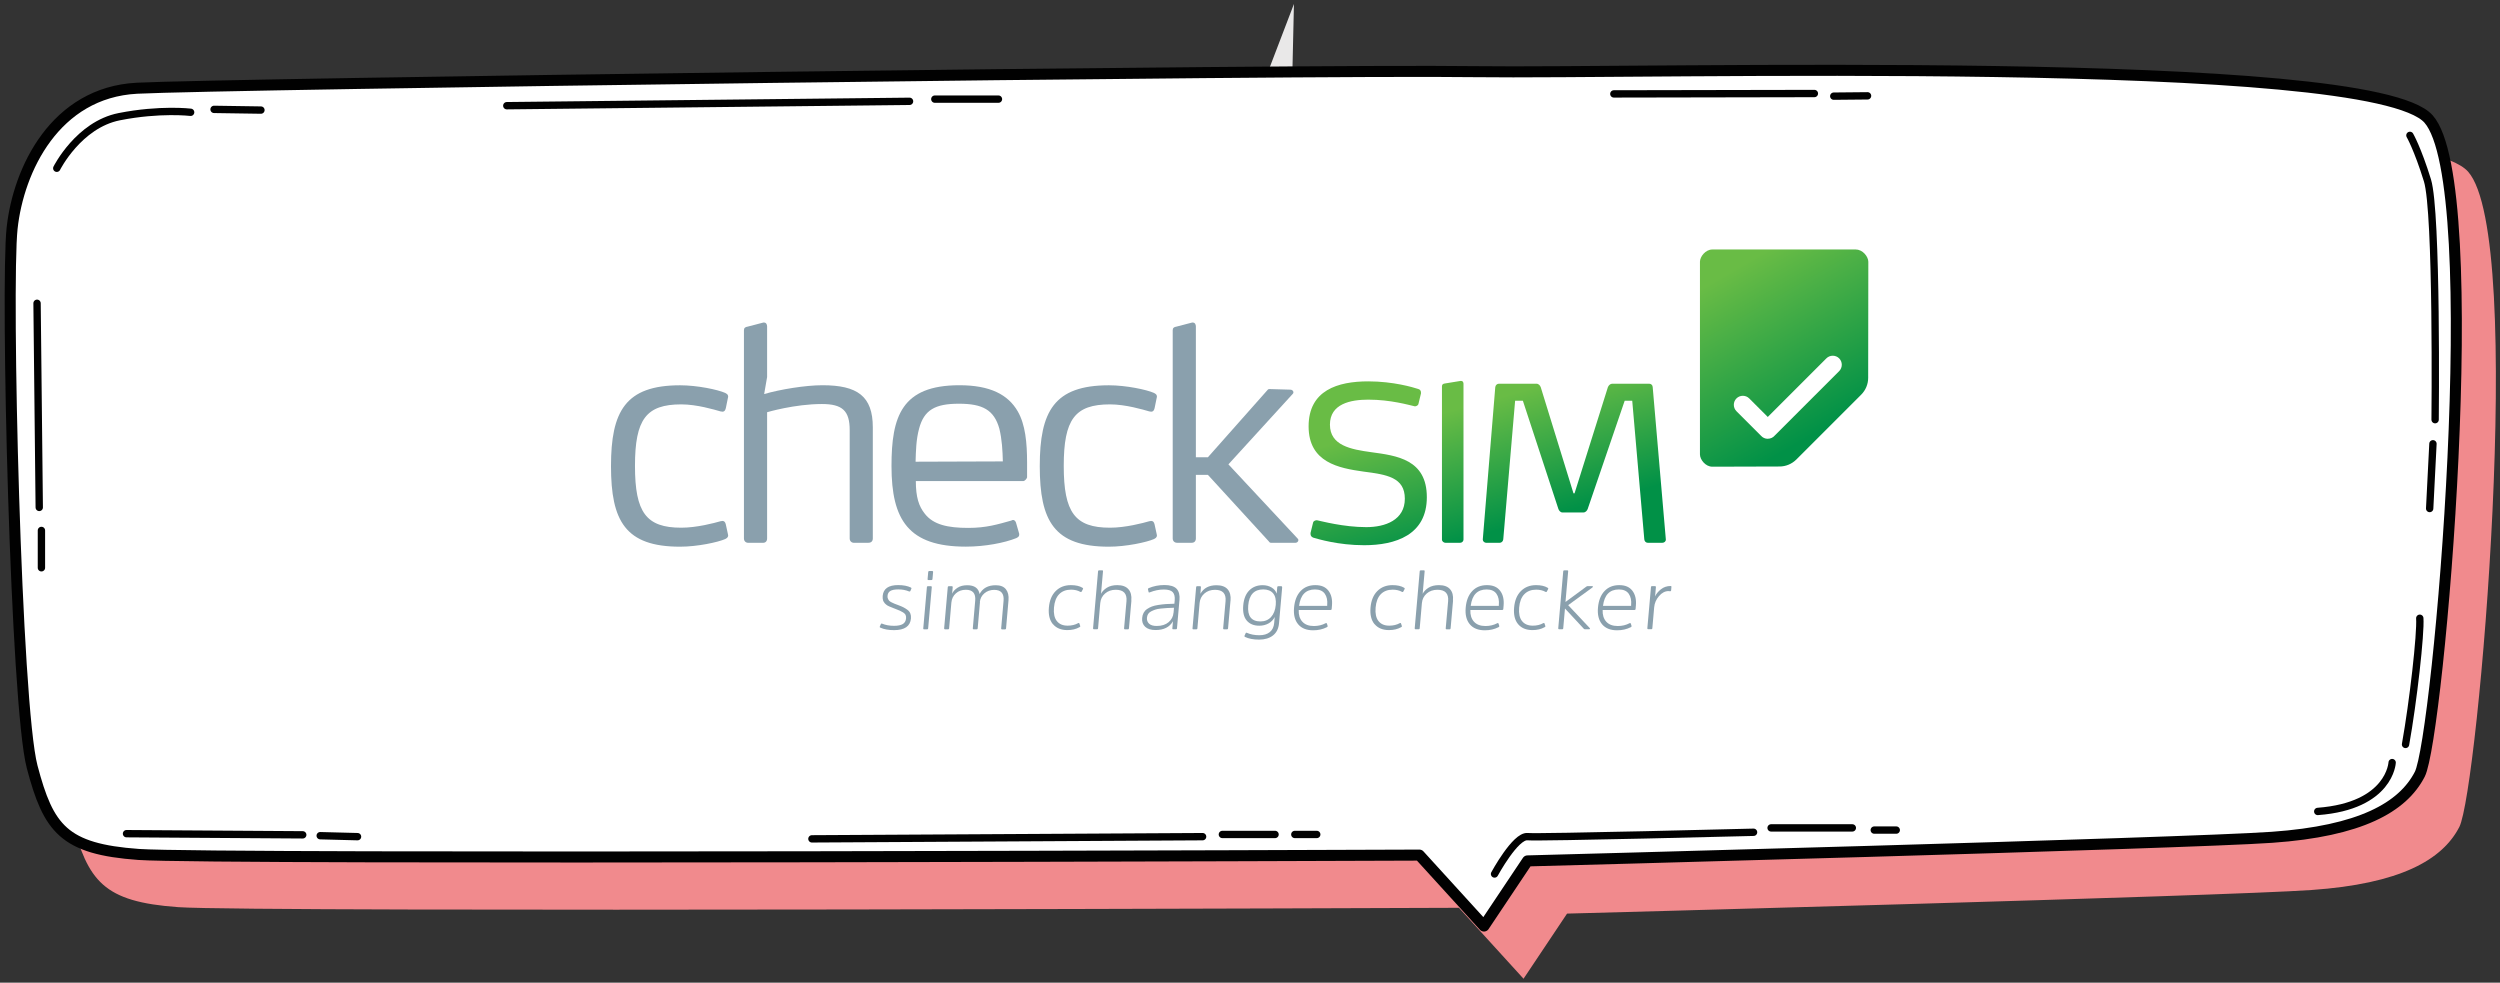 <svg width="491" height="193" viewBox="0 0 491 193" fill="none" xmlns="http://www.w3.org/2000/svg">
<rect x="0" y="0" width="491" height="193" fill="#333333" stroke="none"/>
<g style="mix-blend-mode:multiply">
<path d="M254.132 0.778L233.656 54.331L252.679 63.968L254.132 0.778Z" fill="#E9E8E8"/>
</g>
<path d="M299.209 192.209L286.532 178.291C286.532 178.291 49.704 179.216 35.001 178.165C20.298 177.113 17.284 173.112 14.08 160.954C10.876 148.797 8.9 66.76 10.142 55.198C11.383 43.635 18.601 28.527 34.659 27.679C50.717 26.83 263.205 23.943 297.36 24.424C331.515 24.893 473.313 20.79 484.736 33.719C496.159 46.649 486.673 155.293 483.014 162.411C479.658 168.933 471.325 173.58 453.988 174.796C436.651 176.024 307.77 179.431 307.77 179.431L299.222 192.222L299.209 192.209Z" fill="#F18A8D"/>
<path d="M291.442 181.859L278.766 167.941C278.766 167.941 41.937 168.865 27.234 167.814C12.531 166.763 9.517 162.761 6.313 150.604C3.109 138.447 1.134 56.409 2.375 44.847C3.616 33.285 10.834 18.177 26.892 17.328C42.95 16.48 255.439 13.593 289.593 14.074C323.748 14.542 465.546 10.439 476.969 23.369C488.392 36.299 478.907 144.943 475.247 152.06C471.891 158.582 463.558 163.23 446.221 164.446C428.884 165.674 300.003 169.081 300.003 169.081L291.455 181.871L291.442 181.859Z" fill="white" stroke="#010101" stroke-width="2.166" stroke-linecap="round" stroke-linejoin="round"/>
<path d="M11.149 33.046C11.149 33.046 15.43 24.498 23.433 22.915C31.437 21.332 37.44 22.054 37.44 22.054" stroke="#010101" stroke-width="1.444" stroke-linecap="round" stroke-linejoin="round"/>
<path d="M42.04 21.482L51.247 21.621" stroke="#010101" stroke-width="1.444" stroke-linecap="round" stroke-linejoin="round"/>
<path d="M316.958 18.443L356.343 18.367" stroke="#010101" stroke-width="1.444" stroke-linecap="round" stroke-linejoin="round"/>
<path d="M360.15 18.885L366.786 18.822" stroke="#010101" stroke-width="1.444" stroke-linecap="round" stroke-linejoin="round"/>
<path d="M475.246 121.423C475.461 124.437 473.954 137.81 472.447 146.206" stroke="#010101" stroke-width="1.444" stroke-linecap="round" stroke-linejoin="round"/>
<path d="M469.817 149.77C469.817 149.77 469.425 158.293 455.203 159.369" stroke="#010101" stroke-width="1.444" stroke-linecap="round" stroke-linejoin="round"/>
<path d="M24.848 163.734L59.458 163.962" stroke="#010101" stroke-width="1.444" stroke-linecap="round" stroke-linejoin="round"/>
<path d="M62.887 164.131L70.219 164.321" stroke="#010101" stroke-width="1.444" stroke-linecap="round" stroke-linejoin="round"/>
<path d="M473.306 26.588C473.306 26.588 474.813 29.172 476.75 35.428C478.688 41.684 478.257 82.424 478.257 82.424" stroke="#010101" stroke-width="1.444" stroke-linecap="round" stroke-linejoin="round"/>
<path d="M477.831 87.158L477.186 99.873" stroke="#010101" stroke-width="1.444" stroke-linecap="round" stroke-linejoin="round"/>
<path d="M159.461 164.751L236.192 164.32" stroke="#010101" stroke-width="1.444" stroke-linecap="round" stroke-linejoin="round"/>
<path d="M240.073 163.887H250.42" stroke="#010101" stroke-width="1.444" stroke-linecap="round" stroke-linejoin="round"/>
<path d="M254.303 163.887H258.608" stroke="#010101" stroke-width="1.444" stroke-linecap="round" stroke-linejoin="round"/>
<path d="M99.535 20.76L178.634 19.899" stroke="#010101" stroke-width="1.444" stroke-linecap="round" stroke-linejoin="round"/>
<path d="M183.598 19.47H196.097" stroke="#010101" stroke-width="1.444" stroke-linecap="round" stroke-linejoin="round"/>
<path d="M7.277 59.564L7.708 99.659" stroke="#010101" stroke-width="1.444" stroke-linecap="round" stroke-linejoin="round"/>
<path d="M8.136 104.179V111.512" stroke="#010101" stroke-width="1.444" stroke-linecap="round" stroke-linejoin="round"/>
<path d="M293.528 171.651C293.528 171.651 297.619 164.103 300 164.319C302.38 164.534 344.399 163.458 344.399 163.458" stroke="#010101" stroke-width="1.444" stroke-linecap="round" stroke-linejoin="round"/>
<path d="M347.842 162.599H363.798" stroke="#010101" stroke-width="1.444" stroke-linecap="round" stroke-linejoin="round"/>
<path d="M368.106 163.028H372.425" stroke="#010101" stroke-width="1.444" stroke-linecap="round" stroke-linejoin="round"/>
<g clip-path="url(#clip0_271_2019)">
<path d="M178.91 121.46C178.78 122.99 177.67 123.76 175.59 123.76C174.53 123.76 173.64 123.6 172.91 123.28C172.79 123.22 172.75 123.16 172.78 123.08L172.99 122.6C173.05 122.47 173.13 122.43 173.23 122.48C173.92 122.77 174.71 122.91 175.6 122.91C176.36 122.91 176.93 122.79 177.31 122.56C177.69 122.33 177.91 121.96 177.95 121.45C177.97 121.2 177.95 120.98 177.86 120.79C177.78 120.6 177.61 120.43 177.37 120.28C177.12 120.13 176.9 120.01 176.71 119.93C176.51 119.85 176.21 119.73 175.79 119.56C175.73 119.54 175.6 119.49 175.41 119.41C175.22 119.33 175.09 119.28 175.02 119.25C174.96 119.22 174.84 119.18 174.67 119.11C174.5 119.04 174.39 118.99 174.32 118.94C174.26 118.9 174.16 118.83 174.04 118.74C173.92 118.65 173.83 118.57 173.78 118.5C173.73 118.43 173.67 118.34 173.59 118.23C173.51 118.12 173.46 118.01 173.43 117.9C173.4 117.79 173.38 117.66 173.36 117.51C173.35 117.36 173.35 117.2 173.36 117.04C173.48 115.62 174.5 114.91 176.4 114.91C177.4 114.91 178.24 115.07 178.9 115.39C179.01 115.45 179.04 115.52 179 115.6L178.81 116.05C178.77 116.16 178.69 116.2 178.57 116.17C177.91 115.89 177.2 115.76 176.43 115.76C175.73 115.76 175.2 115.86 174.87 116.06C174.53 116.26 174.34 116.59 174.31 117.04C174.29 117.24 174.31 117.42 174.39 117.58C174.46 117.74 174.54 117.88 174.62 117.97C174.71 118.07 174.86 118.18 175.1 118.3C175.33 118.42 175.52 118.51 175.66 118.56C175.8 118.61 176.05 118.71 176.4 118.84C176.82 118.99 177.16 119.14 177.42 119.27C177.68 119.4 177.95 119.57 178.22 119.77C178.49 119.97 178.68 120.21 178.79 120.49C178.9 120.77 178.94 121.09 178.91 121.45V121.46Z" fill="#8AA0AD"/>
<path d="M183 115.34L182.29 123.4C182.28 123.53 182.21 123.6 182.07 123.6H181.49C181.37 123.6 181.31 123.53 181.33 123.4L182.04 115.34C182.05 115.2 182.12 115.13 182.24 115.13H182.82C182.95 115.13 183.01 115.2 183 115.34ZM183.26 112.35L183.14 113.72C183.13 113.85 183.06 113.92 182.92 113.92H182.34C182.22 113.92 182.16 113.85 182.18 113.72L182.3 112.35C182.31 112.22 182.38 112.15 182.5 112.15H183.08C183.21 112.15 183.27 112.22 183.26 112.35Z" fill="#8AA0AD"/>
<path d="M192.47 118.23L192.02 123.4C192.01 123.53 191.94 123.6 191.8 123.6H191.24C191.11 123.6 191.05 123.53 191.06 123.4L191.53 117.98C191.66 116.55 191.05 115.83 189.7 115.83C188.92 115.83 188.26 116.06 187.74 116.53C187.21 117 186.92 117.61 186.85 118.36L186.41 123.4C186.4 123.53 186.33 123.6 186.19 123.6H185.63C185.49 123.6 185.42 123.53 185.43 123.4L186.14 115.34C186.15 115.2 186.23 115.13 186.37 115.13H186.93C187.06 115.13 187.12 115.2 187.11 115.33L187 116.6C187.19 116.16 187.54 115.77 188.05 115.44C188.56 115.1 189.2 114.94 189.97 114.94C191.38 114.94 192.19 115.52 192.39 116.67C193 115.51 194.06 114.94 195.56 114.94C196.47 114.94 197.14 115.2 197.56 115.73C197.98 116.26 198.15 116.98 198.07 117.89L197.59 123.41C197.58 123.54 197.51 123.61 197.37 123.61H196.81C196.68 123.61 196.62 123.54 196.63 123.41L197.1 118.01C197.23 116.57 196.61 115.85 195.26 115.85C194.5 115.85 193.86 116.08 193.33 116.53C192.8 116.98 192.51 117.55 192.44 118.25L192.47 118.23Z" fill="#8AA0AD"/>
<path d="M206.79 122.59C206.14 121.81 205.88 120.73 206 119.33C206.12 117.93 206.57 116.85 207.34 116.08C208.11 115.31 209.1 114.92 210.32 114.92C211.27 114.92 212.02 115.09 212.59 115.43C212.72 115.51 212.75 115.59 212.7 115.68L212.46 116.14C212.4 116.27 212.31 116.31 212.17 116.24C211.66 115.95 211.05 115.81 210.34 115.81C209.37 115.81 208.6 116.11 208.02 116.7C207.44 117.29 207.1 118.17 207 119.33C206.9 120.49 207.09 121.37 207.56 121.97C208.04 122.58 208.74 122.88 209.68 122.88C210.46 122.88 211.15 122.72 211.76 122.38C211.89 122.32 211.97 122.36 212 122.48L212.16 122.96C212.19 123.05 212.13 123.13 211.99 123.19C211.33 123.56 210.54 123.75 209.63 123.75C208.4 123.75 207.46 123.36 206.81 122.59H206.79Z" fill="#8AA0AD"/>
<path d="M222.21 117.95L221.73 123.4C221.72 123.53 221.65 123.6 221.53 123.6H220.95C220.82 123.6 220.76 123.53 220.77 123.4L221.24 118.08C221.37 116.58 220.67 115.83 219.14 115.83C218.29 115.83 217.59 116.08 217.03 116.57C216.47 117.06 216.16 117.69 216.09 118.45L215.66 123.39C215.65 123.52 215.58 123.59 215.44 123.59H214.88C214.74 123.59 214.67 123.52 214.68 123.39L215.66 112.19C215.67 112.07 215.75 112.01 215.89 112.01H216.45C216.58 112.01 216.64 112.07 216.63 112.19L216.24 116.62C216.47 116.17 216.85 115.77 217.39 115.43C217.93 115.09 218.62 114.92 219.44 114.92C220.43 114.92 221.16 115.19 221.62 115.72C222.09 116.25 222.28 116.99 222.19 117.94L222.21 117.95Z" fill="#8AA0AD"/>
<path d="M231.64 117.91L231.16 123.39C231.15 123.52 231.08 123.59 230.94 123.59H230.41C230.29 123.59 230.23 123.52 230.25 123.39L230.37 122.02C229.71 123.17 228.57 123.74 226.95 123.74C226.05 123.74 225.37 123.53 224.91 123.1C224.45 122.67 224.25 122.09 224.32 121.37C224.35 120.98 224.45 120.65 224.61 120.35C224.77 120.06 224.99 119.81 225.29 119.61C225.58 119.41 225.9 119.25 226.23 119.12C226.57 118.99 226.99 118.89 227.5 118.81C228.01 118.73 228.5 118.68 228.97 118.64C229.44 118.61 230 118.59 230.65 118.57L230.71 117.93C230.78 117.18 230.64 116.64 230.32 116.29C229.99 115.95 229.41 115.78 228.57 115.78C227.66 115.78 226.74 115.97 225.81 116.34C225.67 116.4 225.59 116.36 225.57 116.22L225.46 115.74C225.44 115.64 225.48 115.56 225.6 115.51C226.57 115.1 227.61 114.9 228.71 114.9C229.81 114.9 230.63 115.15 231.09 115.64C231.55 116.14 231.74 116.88 231.65 117.89L231.64 117.91ZM230.49 120.32L230.57 119.36C229.97 119.38 229.51 119.4 229.18 119.42C228.85 119.44 228.45 119.47 227.98 119.52C227.51 119.57 227.15 119.64 226.89 119.73C226.63 119.82 226.36 119.93 226.09 120.07C225.82 120.21 225.62 120.38 225.49 120.59C225.36 120.8 225.29 121.05 225.26 121.33C225.22 121.8 225.36 122.19 225.68 122.49C226 122.79 226.5 122.94 227.17 122.94C228.15 122.94 228.93 122.69 229.51 122.2C230.09 121.7 230.42 121.08 230.48 120.33L230.49 120.32Z" fill="#8AA0AD"/>
<path d="M241.67 117.95L241.19 123.4C241.18 123.53 241.11 123.6 240.97 123.6H240.41C240.28 123.6 240.22 123.53 240.23 123.4L240.7 118.07C240.83 116.58 240.14 115.84 238.63 115.84C237.79 115.84 237.09 116.08 236.54 116.57C235.98 117.05 235.67 117.68 235.6 118.45L235.17 123.4C235.16 123.53 235.09 123.6 234.95 123.6H234.37C234.25 123.6 234.19 123.53 234.21 123.4L234.92 115.34C234.93 115.2 235 115.13 235.12 115.13H235.68C235.81 115.13 235.87 115.2 235.86 115.33L235.76 116.62C236.39 115.5 237.44 114.94 238.93 114.94C239.92 114.94 240.65 115.21 241.11 115.74C241.57 116.27 241.76 117.01 241.68 117.96L241.67 117.95Z" fill="#8AA0AD"/>
<path d="M251.82 115.34L251.2 122.41C251.11 123.45 250.72 124.24 250.03 124.79C249.34 125.34 248.42 125.62 247.29 125.62C246.16 125.62 245.23 125.44 244.51 125.09C244.42 125.02 244.38 124.96 244.41 124.89L244.63 124.41C244.67 124.28 244.76 124.23 244.87 124.28C245.59 124.6 246.41 124.76 247.34 124.76C248.19 124.76 248.87 124.56 249.38 124.15C249.89 123.74 250.18 123.14 250.25 122.35L250.35 121.18C250.08 121.72 249.68 122.14 249.14 122.44C248.6 122.74 248 122.89 247.32 122.89C246.25 122.89 245.43 122.55 244.86 121.88C244.29 121.21 244.06 120.22 244.17 118.92C244.28 117.62 244.68 116.63 245.36 115.95C246.04 115.27 246.92 114.93 247.98 114.93C248.64 114.93 249.22 115.08 249.73 115.38C250.24 115.68 250.57 116.08 250.74 116.59L250.85 115.33C250.86 115.2 250.94 115.13 251.08 115.13H251.62C251.75 115.13 251.81 115.2 251.8 115.34H251.82ZM250.56 118.8C250.65 117.8 250.47 117.04 250.04 116.53C249.61 116.02 248.96 115.76 248.1 115.76C246.32 115.76 245.33 116.81 245.15 118.91C244.97 121 245.77 122.05 247.55 122.05C248.4 122.05 249.09 121.77 249.62 121.2C250.15 120.63 250.47 119.83 250.56 118.8Z" fill="#8AA0AD"/>
<path d="M258.04 122.95C258.89 122.95 259.66 122.77 260.35 122.4C260.48 122.33 260.57 122.37 260.62 122.52L260.75 122.95C260.77 123.05 260.72 123.13 260.6 123.18C259.79 123.59 258.9 123.79 257.92 123.79C256.61 123.79 255.62 123.4 254.96 122.61C254.3 121.82 254.03 120.74 254.15 119.36C254.27 117.95 254.7 116.86 255.44 116.08C256.18 115.3 257.14 114.92 258.33 114.92C259.52 114.92 260.35 115.29 260.91 116.02C261.47 116.75 261.7 117.72 261.6 118.92L261.54 119.6C261.53 119.73 261.45 119.8 261.31 119.8H255.07C255.03 120.77 255.27 121.54 255.78 122.1C256.3 122.67 257.05 122.95 258.04 122.95ZM258.26 115.77C256.45 115.77 255.41 116.84 255.14 118.99H260.66V118.86C260.75 117.92 260.59 117.18 260.19 116.61C259.79 116.05 259.15 115.77 258.27 115.77H258.26Z" fill="#8AA0AD"/>
<path d="M269.96 122.59C269.31 121.81 269.05 120.73 269.17 119.33C269.29 117.93 269.74 116.85 270.51 116.08C271.28 115.31 272.27 114.92 273.49 114.92C274.44 114.92 275.19 115.09 275.76 115.43C275.89 115.51 275.92 115.59 275.87 115.68L275.63 116.14C275.57 116.27 275.48 116.31 275.34 116.24C274.83 115.95 274.22 115.81 273.51 115.81C272.54 115.81 271.77 116.11 271.19 116.7C270.61 117.29 270.27 118.17 270.17 119.33C270.07 120.49 270.26 121.37 270.73 121.97C271.21 122.58 271.91 122.88 272.85 122.88C273.63 122.88 274.32 122.72 274.93 122.38C275.06 122.32 275.14 122.36 275.17 122.48L275.33 122.96C275.36 123.05 275.3 123.13 275.16 123.19C274.5 123.56 273.71 123.75 272.8 123.75C271.57 123.75 270.63 123.36 269.98 122.59H269.96Z" fill="#8AA0AD"/>
<path d="M285.381 117.95L284.901 123.4C284.891 123.53 284.821 123.6 284.701 123.6H284.121C283.991 123.6 283.931 123.53 283.941 123.4L284.411 118.08C284.541 116.58 283.841 115.83 282.311 115.83C281.461 115.83 280.761 116.08 280.201 116.57C279.641 117.06 279.331 117.69 279.261 118.45L278.831 123.39C278.821 123.52 278.751 123.59 278.611 123.59H278.051C277.911 123.59 277.841 123.52 277.851 123.39L278.831 112.19C278.841 112.07 278.921 112.01 279.061 112.01H279.621C279.751 112.01 279.811 112.07 279.801 112.19L279.411 116.62C279.641 116.17 280.021 115.77 280.561 115.43C281.101 115.09 281.791 114.92 282.611 114.92C283.601 114.92 284.331 115.19 284.791 115.72C285.261 116.25 285.451 116.99 285.361 117.94L285.381 117.95Z" fill="#8AA0AD"/>
<path d="M291.75 122.95C292.6 122.95 293.37 122.77 294.06 122.4C294.19 122.33 294.28 122.37 294.33 122.52L294.46 122.95C294.48 123.05 294.43 123.13 294.31 123.18C293.5 123.59 292.61 123.79 291.63 123.79C290.32 123.79 289.33 123.4 288.67 122.61C288.01 121.82 287.74 120.74 287.86 119.36C287.98 117.95 288.41 116.86 289.15 116.08C289.89 115.3 290.85 114.92 292.04 114.92C293.23 114.92 294.06 115.29 294.62 116.02C295.18 116.75 295.41 117.72 295.31 118.92L295.25 119.6C295.24 119.73 295.16 119.8 295.02 119.8H288.78C288.74 120.77 288.98 121.54 289.49 122.1C290.01 122.67 290.76 122.95 291.75 122.95ZM291.97 115.77C290.16 115.77 289.12 116.84 288.85 118.99H294.37V118.86C294.46 117.92 294.3 117.18 293.9 116.61C293.5 116.05 292.86 115.77 291.98 115.77H291.97Z" fill="#8AA0AD"/>
<path d="M298.16 122.59C297.51 121.81 297.25 120.73 297.37 119.33C297.49 117.93 297.94 116.85 298.71 116.08C299.48 115.31 300.47 114.92 301.68 114.92C302.63 114.92 303.38 115.09 303.95 115.43C304.08 115.51 304.11 115.59 304.06 115.68L303.82 116.14C303.76 116.27 303.67 116.31 303.53 116.24C303.02 115.95 302.41 115.81 301.7 115.81C300.73 115.81 299.96 116.11 299.38 116.7C298.8 117.29 298.46 118.17 298.36 119.33C298.26 120.49 298.45 121.37 298.92 121.97C299.39 122.57 300.1 122.88 301.04 122.88C301.82 122.88 302.51 122.72 303.11 122.38C303.24 122.32 303.32 122.36 303.35 122.48L303.51 122.96C303.54 123.05 303.48 123.13 303.34 123.19C302.68 123.56 301.89 123.75 300.98 123.75C299.75 123.75 298.81 123.36 298.16 122.59Z" fill="#8AA0AD"/>
<path d="M312.12 123.59H311.29C311.19 123.59 311.1 123.55 311.03 123.46L307.36 119.51L307.02 123.39C307.01 123.52 306.94 123.59 306.8 123.59H306.24C306.1 123.59 306.03 123.52 306.04 123.39L307.02 112.19C307.03 112.07 307.11 112.01 307.25 112.01H307.81C307.94 112.01 308 112.07 307.99 112.19L307.46 118.23L311.57 115.2C311.66 115.14 311.76 115.11 311.86 115.11H312.71C312.79 115.11 312.83 115.14 312.84 115.2C312.85 115.26 312.82 115.32 312.75 115.38L307.99 118.85L312.23 123.36C312.28 123.41 312.29 123.46 312.26 123.51C312.23 123.56 312.18 123.59 312.11 123.59H312.12Z" fill="#8AA0AD"/>
<path d="M317.73 122.95C318.58 122.95 319.35 122.77 320.04 122.4C320.17 122.33 320.26 122.37 320.31 122.52L320.44 122.95C320.46 123.05 320.41 123.13 320.29 123.18C319.48 123.59 318.59 123.79 317.61 123.79C316.3 123.79 315.31 123.4 314.65 122.61C313.99 121.82 313.72 120.74 313.84 119.36C313.96 117.95 314.39 116.86 315.13 116.08C315.87 115.3 316.83 114.92 318.02 114.92C319.21 114.92 320.04 115.29 320.6 116.02C321.16 116.75 321.39 117.72 321.29 118.92L321.23 119.6C321.22 119.73 321.14 119.8 321 119.8H314.76C314.72 120.77 314.96 121.54 315.47 122.1C315.99 122.67 316.74 122.95 317.73 122.95ZM317.95 115.77C316.14 115.77 315.1 116.84 314.83 118.99H320.35V118.86C320.44 117.92 320.28 117.18 319.88 116.61C319.48 116.05 318.84 115.77 317.96 115.77H317.95Z" fill="#8AA0AD"/>
<path d="M324.48 115.12H325.04C325.17 115.12 325.23 115.19 325.22 115.32L325.06 117.14C325.28 116.64 325.66 116.18 326.2 115.74C326.74 115.31 327.38 115.09 328.12 115.09C328.23 115.09 328.28 115.14 328.27 115.24L328.21 115.95C328.2 116.07 328.13 116.13 328.01 116.13C328 116.13 327.96 116.13 327.9 116.11C327.83 116.1 327.77 116.09 327.7 116.09C327.02 116.09 326.39 116.42 325.83 117.07C325.27 117.72 324.95 118.46 324.88 119.27L324.52 123.38C324.51 123.51 324.44 123.58 324.3 123.58H323.74C323.6 123.58 323.53 123.51 323.54 123.38L324.25 115.32C324.26 115.18 324.34 115.11 324.48 115.11V115.12Z" fill="#8AA0AD"/>
<path d="M143.01 105.12C143.01 105.64 142.61 105.75 142.43 105.87C140.99 106.5 136.97 107.37 133.57 107.37C122.81 107.37 120 102.31 120 91.55C120 80.79 122.82 75.67 133.57 75.67C136.96 75.67 140.99 76.53 142.43 77.17C142.6 77.29 143.01 77.4 143.01 77.92C143.01 78.04 142.95 78.15 142.95 78.21L142.55 80.17C142.43 80.63 142.26 80.86 141.86 80.86C141.8 80.86 141.69 80.8 141.51 80.8C140.3 80.45 136.85 79.42 133.8 79.42C126.9 79.42 124.71 82.35 124.71 91.5C124.71 100.65 126.9 103.64 133.8 103.64C136.85 103.64 140.3 102.72 141.51 102.37C141.68 102.37 141.8 102.31 141.86 102.31C142.26 102.31 142.44 102.54 142.55 103L142.95 104.84C142.95 104.96 143.01 105.01 143.01 105.13V105.12Z" fill="#8AA0AD"/>
<path d="M170.56 106.61H167.74C167.22 106.61 166.88 106.26 166.88 105.75V84.47C166.88 80.67 165.44 79.35 161.42 79.35C156.07 79.35 150.66 80.96 150.66 80.96V105.75C150.66 106.27 150.37 106.61 149.85 106.61H146.97C146.45 106.61 146.11 106.26 146.11 105.75V64.85C146.11 64.39 146.4 64.22 146.8 64.16L149.91 63.35H150.08C150.48 63.35 150.66 63.75 150.66 64.1V74.05L150.08 77.39C153.24 76.47 158.19 75.66 161.53 75.66C168.38 75.66 171.42 77.79 171.42 83.94V105.74C171.42 106.26 171.13 106.6 170.56 106.6V106.61Z" fill="#8AA0AD"/>
<path d="M201.73 93.73C201.67 94.02 201.27 94.48 200.98 94.48H179.87C179.87 97.64 180.45 99.43 181.65 100.92C183.32 103.05 186.14 103.68 190.16 103.68C193.73 103.68 195.91 102.99 198.62 102.24C198.74 102.18 198.85 102.12 198.96 102.12C199.19 102.12 199.42 102.29 199.54 102.64L200.17 104.83V105.06C200.17 105.35 199.94 105.52 199.59 105.69C197.29 106.61 193.49 107.36 189.7 107.36C178.43 107.36 175.09 102.13 175.09 91.54C175.09 81.82 177.05 75.66 188.43 75.66C194.47 75.66 197.98 77.5 199.88 80.78C201.38 83.37 201.72 86.93 201.72 90.9V93.72L201.73 93.73ZM196.27 84.18C195.23 80.5 192.99 79.29 188.33 79.29C183.67 79.29 181.49 80.5 180.51 84.18C179.93 86.31 179.88 88.55 179.82 90.68L196.96 90.62C196.9 88.43 196.79 86.31 196.27 84.18Z" fill="#8AA0AD"/>
<path d="M227.22 105.12C227.22 105.64 226.82 105.75 226.64 105.87C225.2 106.5 221.18 107.37 217.78 107.37C207.02 107.37 204.21 102.31 204.21 91.55C204.21 80.79 207.03 75.67 217.78 75.67C221.17 75.67 225.2 76.53 226.64 77.17C226.81 77.29 227.22 77.4 227.22 77.92C227.22 78.04 227.16 78.15 227.16 78.21L226.76 80.17C226.64 80.63 226.47 80.86 226.07 80.86C226.01 80.86 225.9 80.8 225.72 80.8C224.51 80.45 221.06 79.42 218.01 79.42C211.11 79.42 208.92 82.35 208.92 91.5C208.92 100.65 211.11 103.64 218.01 103.64C221.06 103.64 224.51 102.72 225.72 102.37C225.89 102.37 226.01 102.31 226.07 102.31C226.47 102.31 226.65 102.54 226.76 103L227.16 104.84C227.16 104.96 227.22 105.01 227.22 105.13V105.12Z" fill="#8AA0AD"/>
<path d="M255 106.09C255 106.38 254.71 106.61 254.42 106.61H249.65C249.42 106.61 249.3 106.49 249.19 106.32L237.23 93.26H234.87V105.74C234.87 106.26 234.58 106.6 234.06 106.6H231.18C230.66 106.6 230.32 106.25 230.32 105.74V64.85C230.32 64.39 230.61 64.22 231.01 64.16L234.12 63.35H234.29C234.69 63.35 234.87 63.75 234.87 64.1V89.81H237.23L248.85 76.7C248.97 76.53 249.08 76.41 249.31 76.41L253.45 76.53C253.74 76.53 254.03 76.76 254.03 77.05C254.03 77.17 253.97 77.28 253.91 77.34L241.26 91.2L254.89 105.81C254.95 105.87 255.01 105.98 255.01 106.1L255 106.09Z" fill="#8AA0AD"/>
<path d="M269.32 88.81C265.3 88.26 261.2 87.5 261.2 83.4C261.2 79.3 265.26 78.49 268.73 78.49C273.13 78.49 276.72 79.55 277.86 79.8H277.94C278.15 79.8 278.53 79.59 278.57 79.38L279.08 77.27V77.1C279.08 76.76 278.91 76.47 278.49 76.38C277.56 76.08 273.67 74.9 268.72 74.9C262.76 74.9 257.01 76.63 257.01 83.74C257.01 90.85 262.97 91.94 267.79 92.62C272.4 93.21 275.91 93.76 275.91 97.95C275.91 102.14 272.06 103.53 268.34 103.53C263.86 103.53 259.54 102.35 258.66 102.18H258.58C258.33 102.18 257.95 102.35 257.9 102.6L257.39 104.67V104.88C257.39 105.18 257.56 105.47 257.94 105.6C258.83 105.85 262.8 107.08 267.92 107.08C274.05 107.08 280.23 105.09 280.23 97.65C280.23 90.21 274.31 89.49 269.32 88.81Z" fill="url(#paint0_linear_271_2019)"/>
<path d="M286.96 74.81H286.88L283.75 75.32C283.45 75.36 283.2 75.49 283.2 75.87V105.98C283.2 106.32 283.54 106.61 283.92 106.61H286.75C287.13 106.61 287.43 106.31 287.43 105.98V75.36C287.43 75.11 287.3 74.81 286.97 74.81H286.96Z" fill="url(#paint1_linear_271_2019)"/>
<path d="M324.59 76.04C324.59 75.66 324.29 75.36 323.91 75.36H316.64C316.26 75.36 315.92 75.7 315.79 76.04L309.24 96.89H309.03L302.6 76.04C302.47 75.7 302.18 75.36 301.75 75.36H294.39C294.01 75.36 293.71 75.66 293.67 76.04L291.22 105.94V105.98C291.22 106.32 291.56 106.61 291.9 106.61H294.52C294.9 106.61 295.2 106.31 295.24 105.93L297.57 78.7H299.09L306.07 99.97C306.2 100.31 306.49 100.65 306.87 100.65H310.97C311.39 100.65 311.69 100.31 311.82 99.97L319.09 78.7H320.57L322.94 105.93C322.98 106.31 323.24 106.61 323.66 106.61H326.45C326.83 106.61 327.17 106.36 327.17 105.98V105.94L324.59 76.04Z" fill="url(#paint2_linear_271_2019)"/>
<path d="M364.52 49H336.3C334.96 49 333.87 50.41 333.87 51.41V89.25C333.87 90.26 334.96 91.66 336.3 91.66C336.3 91.66 346.47 91.63 349.5 91.62C350.74 91.62 351.92 91.12 352.8 90.25L365.54 77.51C366.42 76.63 366.91 75.44 366.91 74.2L366.94 51.42C366.94 50.42 365.85 49.01 364.51 49.01L364.52 49Z" fill="url(#paint3_linear_271_2019)"/>
<path d="M347.19 86.18C346.67 86.18 346.19 85.96 345.86 85.58L341.04 80.76C340.35 80.07 340.35 78.94 341.04 78.25C341.73 77.56 342.86 77.56 343.55 78.25L347.19 81.89L358.7 70.38C359.39 69.69 360.52 69.69 361.21 70.38C361.9 71.07 361.9 72.2 361.21 72.89L348.57 85.53C348.24 85.93 347.74 86.17 347.2 86.17L347.19 86.18Z" fill="white"/>
</g>
<defs>
<linearGradient id="paint0_linear_271_2019" x1="274.04" y1="111.71" x2="265.71" y2="81.9" gradientUnits="userSpaceOnUse">
<stop offset="0.06" stop-color="#019147"/>
<stop offset="0.87" stop-color="#69BC45"/>
</linearGradient>
<linearGradient id="paint1_linear_271_2019" x1="289.95" y1="107.26" x2="281.61" y2="77.42" gradientUnits="userSpaceOnUse">
<stop offset="0.06" stop-color="#019147"/>
<stop offset="0.87" stop-color="#69BC45"/>
</linearGradient>
<linearGradient id="paint2_linear_271_2019" x1="310.83" y1="101.43" x2="302.49" y2="71.62" gradientUnits="userSpaceOnUse">
<stop offset="0.06" stop-color="#019147"/>
<stop offset="0.87" stop-color="#69BC45"/>
</linearGradient>
<linearGradient id="paint3_linear_271_2019" x1="359.71" y1="86.44" x2="337.51" y2="47.99" gradientUnits="userSpaceOnUse">
<stop offset="0.06" stop-color="#019147"/>
<stop offset="0.87" stop-color="#69BC45"/>
</linearGradient>
<clipPath id="clip0_271_2019">
<rect width="246.95" height="76.61" fill="white" transform="translate(120 49)"/>
</clipPath>
</defs>
</svg>
